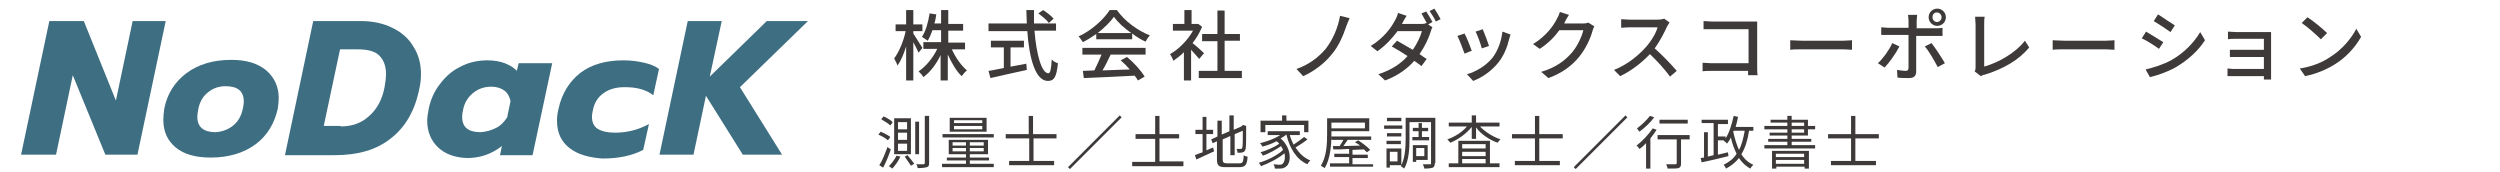 <?xml version="1.0" encoding="utf-8"?>
<!-- Generator: Adobe Illustrator 24.3.0, SVG Export Plug-In . SVG Version: 6.00 Build 0)  -->
<svg version="1.1" id="レイヤー_1" xmlns="http://www.w3.org/2000/svg" xmlns:xlink="http://www.w3.org/1999/xlink" x="0px"
	 y="0px" width="522px" height="36px" viewBox="0 0 522 36" style="enable-background:new 0 0 522 36;" xml:space="preserve">
<style type="text/css">
	.st0{enable-background:new    ;}
	.st1{fill:#3E3A39;}
	.st2{fill:#3E6E82;}
</style>
<g class="st0">
	<path class="st1" d="M191.8,11c-0.2-0.5-0.7-1.4-1.1-2.2v8h-1.5V9.7c-0.5,1.6-1.1,3-1.8,4c-0.1-0.4-0.5-1.1-0.7-1.5
		c1-1.3,2-3.7,2.4-5.7h-2.1V5.1h2.2v-3h1.5v3h1.9v1.4h-1.9V7c0.4,0.6,1.6,2.5,1.9,3L191.8,11z M198.7,10.2c0.8,1.8,2,3.5,3.2,4.5
		c-0.4,0.3-0.8,0.8-1.1,1.2c-1.1-1-2.1-2.8-2.9-4.5v5.4h-1.5v-5.3c-0.9,1.9-2.2,3.6-3.6,4.6c-0.2-0.4-0.7-0.9-1-1.2
		c1.5-1,3-2.8,3.9-4.7h-2.9V8.8h3.7V6.3h-1.8c-0.3,0.8-0.6,1.6-1,2.2c-0.3-0.2-0.9-0.6-1.2-0.8c0.8-1.2,1.3-3,1.6-4.9l1.4,0.2
		c-0.1,0.7-0.2,1.3-0.4,1.9h1.4V2.1h1.5v2.9h3.1v1.4h-3.1v2.5h3.5v1.4H198.7z"/>
	<path class="st1" d="M216,6.4c0.4,5,1.5,8.9,2.9,8.9c0.4,0,0.6-0.9,0.7-2.9c0.3,0.4,0.9,0.7,1.3,0.8c-0.3,2.9-0.8,3.7-2.1,3.7
		c-2.6,0-3.9-4.7-4.3-10.4h-8.1V4.9h8c0-0.9-0.1-1.8-0.1-2.8h1.6c0,0.9,0,1.9,0,2.8h4.6v1.5H216z M211.1,13.9
		c1.1-0.2,2.1-0.4,3.2-0.6l0.1,1.3c-2.7,0.6-5.5,1.2-7.6,1.7l-0.4-1.5c0.9-0.1,2-0.4,3.2-0.6V9.9h-2.7V8.5h6.9v1.4h-2.8V13.9z
		 M217.8,2.1c0.8,0.5,1.8,1.3,2.2,1.8l-1,0.9c-0.4-0.6-1.4-1.4-2.2-2L217.8,2.1z"/>
	<path class="st1" d="M228.9,7.1c-0.9,0.6-1.8,1.2-2.8,1.7c-0.2-0.3-0.6-0.9-0.9-1.2c2.7-1.2,5.3-3.6,6.5-5.5h1.5
		c1.7,2.4,4.4,4.3,6.9,5.3c-0.4,0.4-0.7,0.9-0.9,1.3c-0.9-0.4-1.9-1-2.8-1.7v1.2h-7.5V7.1z M226.1,10h13.1v1.4h-7.3
		c-0.5,1.1-1.1,2.3-1.7,3.3c1.8-0.1,3.8-0.1,5.7-0.2c-0.6-0.7-1.2-1.3-1.9-1.9l1.3-0.7c1.5,1.2,3,2.9,3.7,4.1l-1.4,0.8
		c-0.2-0.3-0.4-0.7-0.7-1c-3.8,0.2-7.9,0.4-10.6,0.5l-0.2-1.5l2.4-0.1c0.5-1,1.1-2.3,1.5-3.3h-4V10z M236.2,6.9
		c-1.4-1-2.8-2.2-3.6-3.4c-0.8,1.1-2,2.3-3.4,3.4H236.2z"/>
	<path class="st1" d="M250.4,12.3c-0.4-0.5-1.1-1.2-1.7-1.9v6.4h-1.5v-5.9c-0.7,0.7-1.5,1.3-2.2,1.8c-0.1-0.4-0.5-1.1-0.7-1.4
		c1.8-1,3.7-2.9,4.8-4.9h-4.2V5h2.4V2.1h1.5V5h1.1l0.3,0l0.8,0.6c-0.5,1.2-1.2,2.4-2,3.4c0.8,0.6,2.1,1.8,2.4,2.1L250.4,12.3z
		 M259.3,14.8v1.5h-9v-1.5h3.9V8.6H251V7.1h3.2V2.2h1.5v4.9h3.2v1.4h-3.2v6.3H259.3z"/>
	<path class="st1" d="M281.1,5.5c-0.6,1.8-1.6,4.2-3,5.8c-1.4,1.8-3.7,3.6-6,4.6l-1.4-1.5c2.4-0.8,4.6-2.4,6.1-4.2
		c1.5-1.9,2.6-4.5,3-6.9l2,0.5C281.5,4.4,281.3,5,281.1,5.5z"/>
	<path class="st1" d="M298.2,5.1l0.9,0.6c-0.2,0.3-0.3,0.7-0.4,1c-0.4,1.3-1.2,3-2.3,4.6c0.6,0.4,1.1,0.8,1.5,1l-1.1,1.5
		c-0.4-0.3-0.9-0.7-1.5-1.1c-1.4,1.6-3.4,3.1-6.1,4.1l-1.4-1.3c2.8-0.9,4.8-2.3,6.1-3.8c-1.2-0.8-2.4-1.5-3.3-2l1.1-1.2
		c0.9,0.5,2.1,1.2,3.3,1.9c0.9-1.3,1.6-2.8,1.9-3.9h-5.1c-1.1,1.5-2.5,3-4.2,4.2l-1.4-1.1c2.8-1.7,4.4-4,5.1-5.4
		c0.2-0.3,0.5-1,0.6-1.5l1.8,0.6c-0.3,0.5-0.7,1.1-0.8,1.4L292.7,5h3.9c0.5,0,0.9,0,1.2-0.2l0.1,0c-0.3-0.6-0.8-1.4-1.1-2l1-0.4
		c0.4,0.6,1,1.6,1.3,2.2L298.2,5.1z M299.5,1.8c0.4,0.6,1,1.6,1.3,2.2l-1,0.5c-0.3-0.7-0.9-1.6-1.3-2.2L299.5,1.8z"/>
	<path class="st1" d="M307.3,10.6l-1.5,0.6c-0.3-0.8-1.1-3-1.5-3.7l1.5-0.5C306.2,7.7,307,9.7,307.3,10.6z M315.4,7.2
		c-0.1,0.4-0.2,0.7-0.3,1c-0.4,1.7-1.1,3.4-2.2,4.8c-1.5,1.9-3.5,3.2-5.3,3.9l-1.3-1.4c1.8-0.5,3.9-1.7,5.3-3.4
		c1.1-1.4,1.9-3.5,2.1-5.5L315.4,7.2z M310.9,9.6l-1.5,0.5c-0.2-0.8-0.9-2.8-1.3-3.5l1.5-0.5C309.9,6.8,310.7,8.9,310.9,9.6z"/>
	<path class="st1" d="M332.9,5.5c-0.2,0.3-0.3,0.7-0.4,1c-0.4,1.5-1.4,3.7-2.8,5.4c-1.5,1.8-3.4,3.3-6.4,4.4l-1.5-1.3
		c3.1-0.9,5-2.4,6.4-4c1.2-1.4,2.1-3.4,2.4-4.7h-5c-1,1.4-2.4,2.8-4.1,3.9l-1.4-1c2.8-1.7,4.3-3.9,5-5.3c0.2-0.3,0.5-1,0.6-1.4
		l1.9,0.6c-0.3,0.5-0.7,1.1-0.8,1.4c-0.1,0.1-0.1,0.3-0.2,0.4h3.8c0.4,0,0.9,0,1.2-0.2L332.9,5.5z"/>
	<path class="st1" d="M348.6,4.7c-0.1,0.2-0.4,0.6-0.5,0.8c-0.6,1.3-1.5,3.1-2.6,4.6c1.6,1.4,3.6,3.5,4.6,4.7l-1.4,1.2
		c-1-1.4-2.6-3.2-4.2-4.7c-1.7,1.8-3.9,3.5-6.2,4.6l-1.3-1.3c2.6-1,5-2.9,6.6-4.7c1.1-1.2,2.2-3,2.5-4.2h-5.9
		c-0.6,0-1.5,0.1-1.7,0.1V4c0.3,0,1.2,0.1,1.7,0.1h5.9c0.6,0,1.1-0.1,1.4-0.2L348.6,4.7z"/>
	<path class="st1" d="M365,15.7c0-0.2,0-0.5,0-0.9h-7.6c-0.7,0-1.5,0-1.9,0.1v-1.8c0.5,0,1.2,0.1,1.9,0.1h7.7V6.1h-7.5
		c-0.6,0-1.4,0-1.9,0V4.4c0.6,0,1.3,0.1,1.9,0.1h8c0.4,0,1,0,1.3,0c0,0.4,0,0.9,0,1.3V14c0,0.6,0,1.3,0.1,1.7H365z"/>
	<path class="st1" d="M373.8,8.4c0.5,0,1.5,0.1,2.4,0.1h8.7c0.8,0,1.4-0.1,1.8-0.1v2c-0.4,0-1.1-0.1-1.8-0.1h-8.7
		c-0.9,0-1.8,0-2.4,0.1V8.4z"/>
	<path class="st1" d="M396.6,9.7c-0.7,1.4-2.2,3.5-3.1,4.4l-1.4-0.9c1.1-1,2.4-2.8,3-4.2L396.6,9.7z M400.1,7.3v7.6
		c0,0.9-0.4,1.4-1.5,1.4c-0.8,0-1.7,0-2.4-0.1l-0.1-1.6c0.7,0.1,1.4,0.2,1.8,0.2s0.6-0.2,0.6-0.6V7.3h-4.3c-0.5,0-1,0-1.4,0V5.7
		c0.4,0,0.9,0.1,1.4,0.1h4.3V4.3c0-0.4-0.1-1-0.1-1.2h1.9c0,0.2-0.1,0.9-0.1,1.3v1.5h4c0.4,0,1,0,1.4-0.1v1.7c-0.5,0-1,0-1.4,0
		H400.1z M403.3,9c0.8,1,2.1,3,2.8,4.2l-1.5,0.8c-0.7-1.3-1.8-3.3-2.7-4.3L403.3,9z M402.7,3.6c0-1,0.8-1.8,1.8-1.8s1.8,0.8,1.8,1.8
		c0,1-0.8,1.8-1.8,1.8S402.7,4.6,402.7,3.6z M403.5,3.6c0,0.5,0.4,1,0.9,1s1-0.4,1-1c0-0.5-0.4-1-1-1S403.5,3.1,403.5,3.6z"/>
	<path class="st1" d="M412.3,14.9c0.2-0.3,0.2-0.6,0.2-0.9V5.1c0-0.5-0.1-1.2-0.1-1.6h2c-0.1,0.5-0.1,1.1-0.1,1.6v8.8
		c2.9-0.8,6.5-2.8,8.5-5.4l0.9,1.4c-2.1,2.6-5.4,4.5-9.3,5.7c-0.2,0-0.5,0.1-0.8,0.3L412.3,14.9z"/>
	<path class="st1" d="M428.6,8.4c0.5,0,1.5,0.1,2.4,0.1h8.7c0.8,0,1.4-0.1,1.8-0.1v2c-0.4,0-1.1-0.1-1.8-0.1H431
		c-0.9,0-1.8,0-2.4,0.1V8.4z"/>
	<path class="st1" d="M451.7,8.8l-0.9,1.4c-0.8-0.6-2.5-1.7-3.6-2.2l0.9-1.4C449.1,7.2,450.9,8.3,451.7,8.8z M453.3,12.6
		c2.7-1.5,4.8-3.7,6.1-5.9l1,1.7c-1.4,2.2-3.6,4.2-6.2,5.7c-1.6,0.9-3.9,1.7-5.3,2l-0.9-1.6C449.7,14.1,451.6,13.5,453.3,12.6z
		 M454.1,5.3l-0.9,1.4c-0.8-0.6-2.5-1.7-3.5-2.3l0.9-1.4C451.5,3.6,453.3,4.8,454.1,5.3z"/>
	<path class="st1" d="M472.7,16.5c0-0.1,0-0.4,0-0.6h-6.3c-0.5,0-1.1,0-1.3,0v-1.6c0.3,0,0.8,0.1,1.3,0.1h6.3v-2.5h-5.5
		c-0.6,0-1.2,0-1.6,0v-1.5c0.4,0,1,0,1.6,0h5.5V8.1H467c-0.5,0-1.5,0-1.8,0.1V6.6c0.4,0,1.3,0.1,1.8,0.1h6.1c0.4,0,0.9,0,1.1,0
		c0,0.2,0,0.6,0,0.9v8c0,0.3,0,0.7,0,1H472.7z"/>
	<path class="st1" d="M486.4,12c2.6-1.6,4.6-4,5.6-6l1,1.7c-1.2,2.1-3.1,4.3-5.6,5.8c-1.6,1-3.7,1.9-6.1,2.4l-1.1-1.6
		C482.8,13.9,484.9,13,486.4,12z M485.9,6.9l-1.3,1.3c-0.8-0.8-2.8-2.6-4-3.4l1.2-1.2C482.9,4.3,485,6,485.9,6.9z"/>
</g>
<g class="st0">
	<path class="st1" d="M183.9,27.5c0.7,0.3,1.5,0.7,2,1.1l-0.5,0.7c-0.4-0.4-1.3-0.9-2-1.2L183.9,27.5z M185.3,30.7l0.7,0.5
		c-0.4,1.2-1,2.7-1.6,3.8l-0.8-0.5C184.2,33.6,184.8,32.1,185.3,30.7z M184.5,24.3c0.7,0.3,1.5,0.8,1.9,1.2l-0.5,0.7
		c-0.4-0.4-1.2-0.9-1.9-1.3L184.5,24.3z M188,32.7c-0.4,0.9-1.1,1.9-1.7,2.5c-0.1-0.1-0.5-0.4-0.7-0.5c0.6-0.6,1.2-1.4,1.6-2.2
		L188,32.7z M190.2,24.7v7.5h-3.5v-7.5H190.2z M187.5,27h1.9v-1.5h-1.9V27z M187.5,29.2h1.9v-1.5h-1.9V29.2z M187.5,31.5h1.9V30
		h-1.9V31.5z M189.5,32.4c0.5,0.6,1.1,1.4,1.4,1.8l-0.7,0.4c-0.3-0.5-0.9-1.3-1.3-1.9L189.5,32.4z M191.9,25.4v6.8h-0.8v-6.8H191.9z
		 M194,24.2V34c0,0.6-0.1,0.8-0.5,0.9c-0.3,0.1-0.9,0.2-1.9,0.2c0-0.2-0.1-0.6-0.3-0.8c0.7,0,1.3,0,1.5,0c0.2,0,0.3-0.1,0.3-0.3
		v-9.8H194z"/>
	<path class="st1" d="M207.5,34.2v0.7h-10.8v-0.7h5v-0.7h-4v-0.6h4v-0.7h-3.6v-3h8.2v3h-3.8v0.7h4v0.6h-4v0.7H207.5z M207.5,28.7
		h-10.7V28h10.7V28.7z M206,27.5h-7.7v-2.9h7.7V27.5z M198.9,30.4h2.8v-0.7h-2.8V30.4z M201.7,31.6v-0.7h-2.8v0.7H201.7z
		 M205.1,25.1h-5.9v0.6h5.9V25.1z M205.1,26.3h-5.9v0.7h5.9V26.3z M205.4,29.7h-2.9v0.7h2.9V29.7z M205.4,30.9h-2.9v0.7h2.9V30.9z"
		/>
	<path class="st1" d="M215.8,28.9v4.7h4.3v0.9h-9.4v-0.9h4.2v-4.7H210V28h4.8v-3.8h0.9V28h4.9v0.9H215.8z"/>
	<path class="st1" d="M233.8,24.1l0.4,0.4l-10.8,10.8l-0.4-0.4L233.8,24.1z"/>
	<path class="st1" d="M247.1,33.8v0.9h-10.7v-0.9h4.8v-4.8h-4.1V28h4.1v-3.8h0.9V28h4.1v0.9h-4.1v4.8H247.1z"/>
	<path class="st1" d="M251.9,31.4c0.4-0.2,0.9-0.4,1.4-0.6l0.2,0.8c-1.3,0.6-2.6,1.2-3.7,1.7l-0.3-0.9c0.4-0.2,1-0.4,1.6-0.6v-3.8
		h-1.5v-0.9h1.5v-2.7h0.8v2.7h1.4v0.9h-1.4V31.4z M258.8,34.1c0.7,0,0.8-0.3,0.9-1.7c0.2,0.2,0.6,0.3,0.8,0.3
		c-0.1,1.6-0.4,2.2-1.7,2.2h-2.9c-1.4,0-1.8-0.3-1.8-1.6v-3.8l-0.9,0.4l-0.3-0.8l1.3-0.6v-3.3h0.9v2.9l1.6-0.7v-3.3h0.9v3l1.6-0.7
		l0.2-0.2l0.2-0.1l0.6,0.2l0,0.2c0,2.2,0,4-0.1,4.5c-0.1,0.5-0.3,0.7-0.6,0.8c-0.3,0.1-0.8,0.1-1.1,0.1c0-0.2-0.1-0.6-0.2-0.8
		c0.3,0,0.7,0,0.8,0c0.2,0,0.3,0,0.4-0.3c0.1-0.3,0.1-1.6,0.1-3.5l-1.7,0.7v4.4h-0.9v-4l-1.6,0.7v4.2c0,0.6,0.2,0.8,0.9,0.8H258.8z"
		/>
	<path class="st1" d="M273,29.1c-0.7,0.6-1.7,1.2-2.5,1.7c0.8,1.2,1.8,2.2,3.1,2.7c-0.2,0.2-0.5,0.5-0.6,0.8c-2.3-1-3.7-3.3-4.4-6.2
		h0c-0.4,0.3-0.8,0.6-1.2,0.8c2.3,2,2.3,5.1,1.1,5.9c-0.4,0.3-0.7,0.4-1.3,0.4c-0.3,0-0.7,0-1,0c0-0.2-0.1-0.6-0.3-0.9
		c0.4,0,0.9,0.1,1.1,0.1c0.3,0,0.6,0,0.8-0.2c0.4-0.3,0.6-1.2,0.4-2.2c-1.3,1.1-3.3,2.1-4.9,2.7c-0.1-0.2-0.3-0.6-0.5-0.7
		c1.8-0.5,4-1.6,5.1-2.7c-0.1-0.3-0.3-0.5-0.4-0.8c-1,0.7-2.6,1.6-3.8,2c-0.1-0.2-0.3-0.5-0.5-0.7c1.3-0.4,3-1.1,3.9-1.8
		c-0.2-0.2-0.3-0.4-0.6-0.5c-0.9,0.5-2,0.9-2.9,1.1c-0.1-0.2-0.3-0.5-0.5-0.7c1.5-0.4,3-0.9,4.2-1.7h-2.6v-0.8h6.7v0.8h-2.1
		c0.2,0.7,0.5,1.4,0.8,2c0.7-0.5,1.6-1.1,2.2-1.6L273,29.1z M264.1,27.6h-0.9v-2.4h4.5v-1.1h0.9v1.1h4.6v2.4h-0.9v-1.5h-8.1V27.6z"
		/>
	<path class="st1" d="M278,28.1c0,2.1-0.2,5-1.4,7c-0.2-0.1-0.6-0.4-0.8-0.5c1.2-1.9,1.3-4.6,1.3-6.6v-3.3h8.8v2.7H278V28.1z
		 M286.7,34.1v0.7h-9v-0.7h4v-1.3h-3.1v-0.7h3.1v-1c-1.2,0.1-2.4,0.1-3.3,0.1l-0.1-0.7l1.4,0c0.3-0.4,0.6-0.9,0.8-1.3H278v-0.7h8.3
		v0.7h-4.9c-0.3,0.4-0.6,0.9-0.9,1.3c1.1,0,2.3-0.1,3.5-0.1c-0.4-0.3-0.7-0.5-1.1-0.7l0.7-0.4c0.9,0.6,2,1.4,2.5,2l-0.7,0.5
		c-0.2-0.2-0.4-0.4-0.6-0.6l-2.4,0.1v1h3.2v0.7h-3.2v1.3H286.7z M278,25.6v1.2h7v-1.2H278z"/>
	<path class="st1" d="M292.9,26.9H289v-0.7h3.8V26.9z M290.2,34.5V35h-0.7v-4h3.1v3.5H290.2z M292.6,28.5h-3v-0.7h3V28.5z
		 M289.5,29.4h3v0.7h-3V29.4z M292.6,25.3h-3v-0.7h3V25.3z M290.2,31.7v2h1.6v-2H290.2z M299.6,34c0,0.5-0.1,0.8-0.4,1
		c-0.3,0.1-0.9,0.2-1.8,0.2c0-0.2-0.2-0.6-0.3-0.9c0.6,0,1.3,0,1.5,0c0.2,0,0.2,0,0.2-0.3v-8.5h-4.5V29c0,1.9-0.1,4.5-1.1,6.2
		c-0.1-0.1-0.5-0.4-0.7-0.5c0.9-1.7,1-4,1-5.8v-4.3h6.2V34z M296.2,28.6v-1.2h-1.2v-0.7h1.2v-1h0.7v1h1.3v0.7h-1.3v1.2h1.5v0.7h-3.5
		v-0.7H296.2z M295.7,33.3v0.5H295v-3.5h3.1v3.1H295.7z M295.7,30.9v1.7h1.7v-1.7H295.7z"/>
	<path class="st1" d="M309.1,26.5c1.1,1.1,2.7,2.1,4.2,2.6c-0.2,0.2-0.5,0.5-0.6,0.7c-1.7-0.6-3.5-1.8-4.5-3.2V29h-0.9v-2.5
		c-1.1,1.4-2.9,2.7-4.5,3.3c-0.1-0.2-0.4-0.5-0.6-0.7c1.5-0.5,3.1-1.5,4.1-2.7h-3.8v-0.8h4.8v-1.5h0.9v1.5h4.9v0.8H309.1z
		 M311.1,34.1h2v0.8h-10.6v-0.8h2v-4.7h6.6V34.1z M305.3,30.2V31h4.9v-0.9H305.3z M310.2,31.7h-4.9v0.9h4.9V31.7z M305.3,34.1h4.9
		v-0.9h-4.9V34.1z"/>
	<path class="st1" d="M321.4,28.9v4.7h4.3v0.9h-9.4v-0.9h4.2v-4.7h-4.8V28h4.8v-3.8h0.9V28h4.9v0.9H321.4z"/>
	<path class="st1" d="M339.4,24.1l0.4,0.4l-10.8,10.8l-0.4-0.4L339.4,24.1z"/>
	<path class="st1" d="M345.9,27.1c-0.4,0.6-0.8,1.2-1.3,1.8v6.3h-0.9v-5.3c-0.5,0.5-0.9,0.9-1.4,1.2c-0.1-0.2-0.4-0.6-0.6-0.7
		c1.2-0.9,2.5-2.3,3.4-3.6L345.9,27.1z M345.4,24.5c-0.8,1.1-2,2.2-3.1,3c-0.1-0.2-0.4-0.5-0.5-0.7c1-0.7,2.1-1.8,2.7-2.6
		L345.4,24.5z M352.8,29.1h-1.8v5c0,0.6-0.1,0.8-0.5,1c-0.4,0.1-1.1,0.1-2.3,0.1c0-0.2-0.2-0.6-0.3-0.9c0.9,0,1.6,0,1.9,0
		c0.2,0,0.3-0.1,0.3-0.3v-4.9h-4v-0.9h6.7V29.1z M352.4,25.8h-5.9v-0.8h5.9V25.8z"/>
	<path class="st1" d="M365.2,27.3c-0.3,2-0.8,3.6-1.6,4.9c0.6,1,1.5,1.8,2.5,2.2c-0.2,0.2-0.5,0.5-0.6,0.8c-1-0.5-1.8-1.3-2.4-2.2
		c-0.7,0.9-1.6,1.6-2.7,2.2c-0.1-0.2-0.3-0.6-0.5-0.8c1.2-0.6,2.1-1.3,2.7-2.3c-0.5-1-0.9-2.1-1.2-3.4c-0.2,0.5-0.5,0.9-0.8,1.3
		c-0.1-0.2-0.5-0.5-0.7-0.6l0.1-0.1h-1.3v3l2.1-0.5l0.1,0.8c-2,0.5-4.1,1-5.6,1.3l-0.2-0.9l0.7-0.1v-5.3h0.8v5.1l1.2-0.3v-6.7h-2.5
		V25h5.5v0.9h-2.1v2.6h1.6v0.4c0.8-1.2,1.3-3,1.7-4.7l0.9,0.2c-0.1,0.7-0.3,1.4-0.5,2.1h3.7v0.8H365.2z M361.9,27.5
		c0.3,1.4,0.7,2.7,1.2,3.8c0.6-1.1,0.9-2.4,1.2-4H362L361.9,27.5z"/>
	<path class="st1" d="M379,30.3v0.7h-10.6v-0.7h4.8v-0.7h-4v-0.6h4v-0.7h-3.7v-0.6h3.7V27h-4.8v-0.7h4.8v-0.7h-3.5V25h3.5v-0.8h0.9
		V25h3.4v1.3h1.5V27h-1.5v1.3h-3.4v0.7h4.1v0.6h-4.1v0.7H379z M370,31.5h7.7v3.7h-0.9v-0.4h-5.9v0.4H370V31.5z M370.8,32.1v0.7h5.9
		v-0.7H370.8z M376.7,34.2v-0.8h-5.9v0.8H376.7z M374.1,26.3h2.6v-0.7h-2.6V26.3z M374.1,27.7h2.6V27h-2.6V27.7z"/>
	<path class="st1" d="M387.4,28.9v4.7h4.3v0.9h-9.4v-0.9h4.2v-4.7h-4.8V28h4.8v-3.8h0.9V28h4.9v0.9H387.4z"/>
</g>
<g>
	<path class="st2" d="M10.3,4.4h7.2L24.2,21l3.5-16.6h6.9l-5.9,27.9h-6.7l-6.8-16.6l-3.5,16.6H4.4L10.3,4.4z"/>
	<path class="st2" d="M36.7,30.8c-1.7-1.4-2.6-3.3-2.6-5.8c0-0.7,0.1-1.5,0.2-2.3c0.6-3.1,2.2-5.6,4.6-7.4c2.4-1.8,5.5-2.8,9.4-2.8
		c3.1,0,5.5,0.7,7.3,2.2c1.7,1.5,2.6,3.4,2.6,5.8c0,0.7-0.1,1.4-0.2,2.2c-0.7,3.1-2.2,5.6-4.6,7.4c-2.4,1.8-5.6,2.8-9.4,2.8
		C40.8,32.9,38.4,32.2,36.7,30.8z M48.7,26.2c1-0.8,1.7-2,2-3.5c0.1-0.5,0.2-0.9,0.2-1.5c0-2.2-1.3-3.2-3.8-3.2
		c-1.4,0-2.6,0.4-3.7,1.3s-1.7,2-2,3.5c-0.1,0.6-0.2,1.1-0.2,1.6c0,2.1,1.3,3.2,3.8,3.2C46.5,27.5,47.7,27,48.7,26.2z"/>
	<path class="st2" d="M65.4,4.4h10c2.5,0,4.7,0.5,6.5,1.4c1.9,0.9,3.4,2.2,4.4,3.9c1.1,1.7,1.6,3.6,1.6,5.8c0,1-0.1,1.9-0.3,2.8
		c-0.9,4.7-2.9,8.2-6,10.6c-3,2.4-6.9,3.5-11.7,3.5H59.5L65.4,4.4z M71.1,26.4c2.4,0,4.4-0.7,6-2.2c1.6-1.4,2.7-3.4,3.2-6
		c0.2-1.1,0.3-2,0.3-2.8c0-1.6-0.5-2.9-1.4-3.8c-0.9-0.9-2.4-1.3-4.6-1.3h-3.6l-3.4,16H71.1z"/>
	<path class="st2" d="M91.5,30.8c-1.5-1.4-2.3-3.3-2.3-5.6c0-0.6,0.1-1.4,0.3-2.4c0.4-2,1.2-3.8,2.4-5.3c1.2-1.6,2.6-2.8,4.3-3.6
		c1.7-0.9,3.6-1.3,5.6-1.3c1.3,0,2.5,0.2,3.6,0.6c1,0.4,1.9,0.9,2.5,1.6l0.4-1.6h7l-4.1,19.2h-6.8l0.4-1.9c-2.2,1.7-4.6,2.5-7.3,2.5
		C95,32.9,93,32.2,91.5,30.8z M103.6,26.7c1-0.5,1.7-1.3,2.3-2.2l0.7-3.4c-0.2-0.9-0.6-1.7-1.3-2.2c-0.7-0.5-1.6-0.8-2.7-0.8
		c-1.4,0-2.7,0.4-3.8,1.3c-1.1,0.9-1.8,2-2.1,3.5c-0.1,0.5-0.2,0.9-0.2,1.5c0,2.2,1.3,3.2,3.9,3.2C101.6,27.5,102.6,27.2,103.6,26.7
		z"/>
	<path class="st2" d="M118.9,30.9c-1.7-1.3-2.6-3.2-2.6-5.7c0-0.8,0.1-1.6,0.3-2.4c0.7-3.3,2.3-5.8,4.6-7.6c2.4-1.8,5.4-2.6,9-2.6
		c1.6,0,3,0.2,4.3,0.5c1.3,0.3,2.3,0.7,3.1,1.3l-1.2,5.5c-0.7-0.6-1.6-1-2.6-1.3c-1.1-0.3-2.2-0.4-3.4-0.4c-1.7,0-3.2,0.4-4.3,1.2
		c-1.2,0.8-2,2-2.3,3.6c-0.1,0.5-0.2,0.9-0.2,1.4c0,1.1,0.4,2,1.2,2.5c0.8,0.5,2,0.8,3.6,0.8c2.6,0,4.9-0.6,7.1-1.8l-1.2,5.4
		c-2.3,1.2-5.1,1.8-8.5,1.8C123,32.9,120.7,32.3,118.9,30.9z"/>
	<path class="st2" d="M143.6,4.4h7.1L148.2,16l11.9-11.6h8.6l-14.2,13.8l8.8,14.1h-8.2L147.4,20l-2.6,12.3h-7.1L143.6,4.4z"/>
</g>
</svg>
